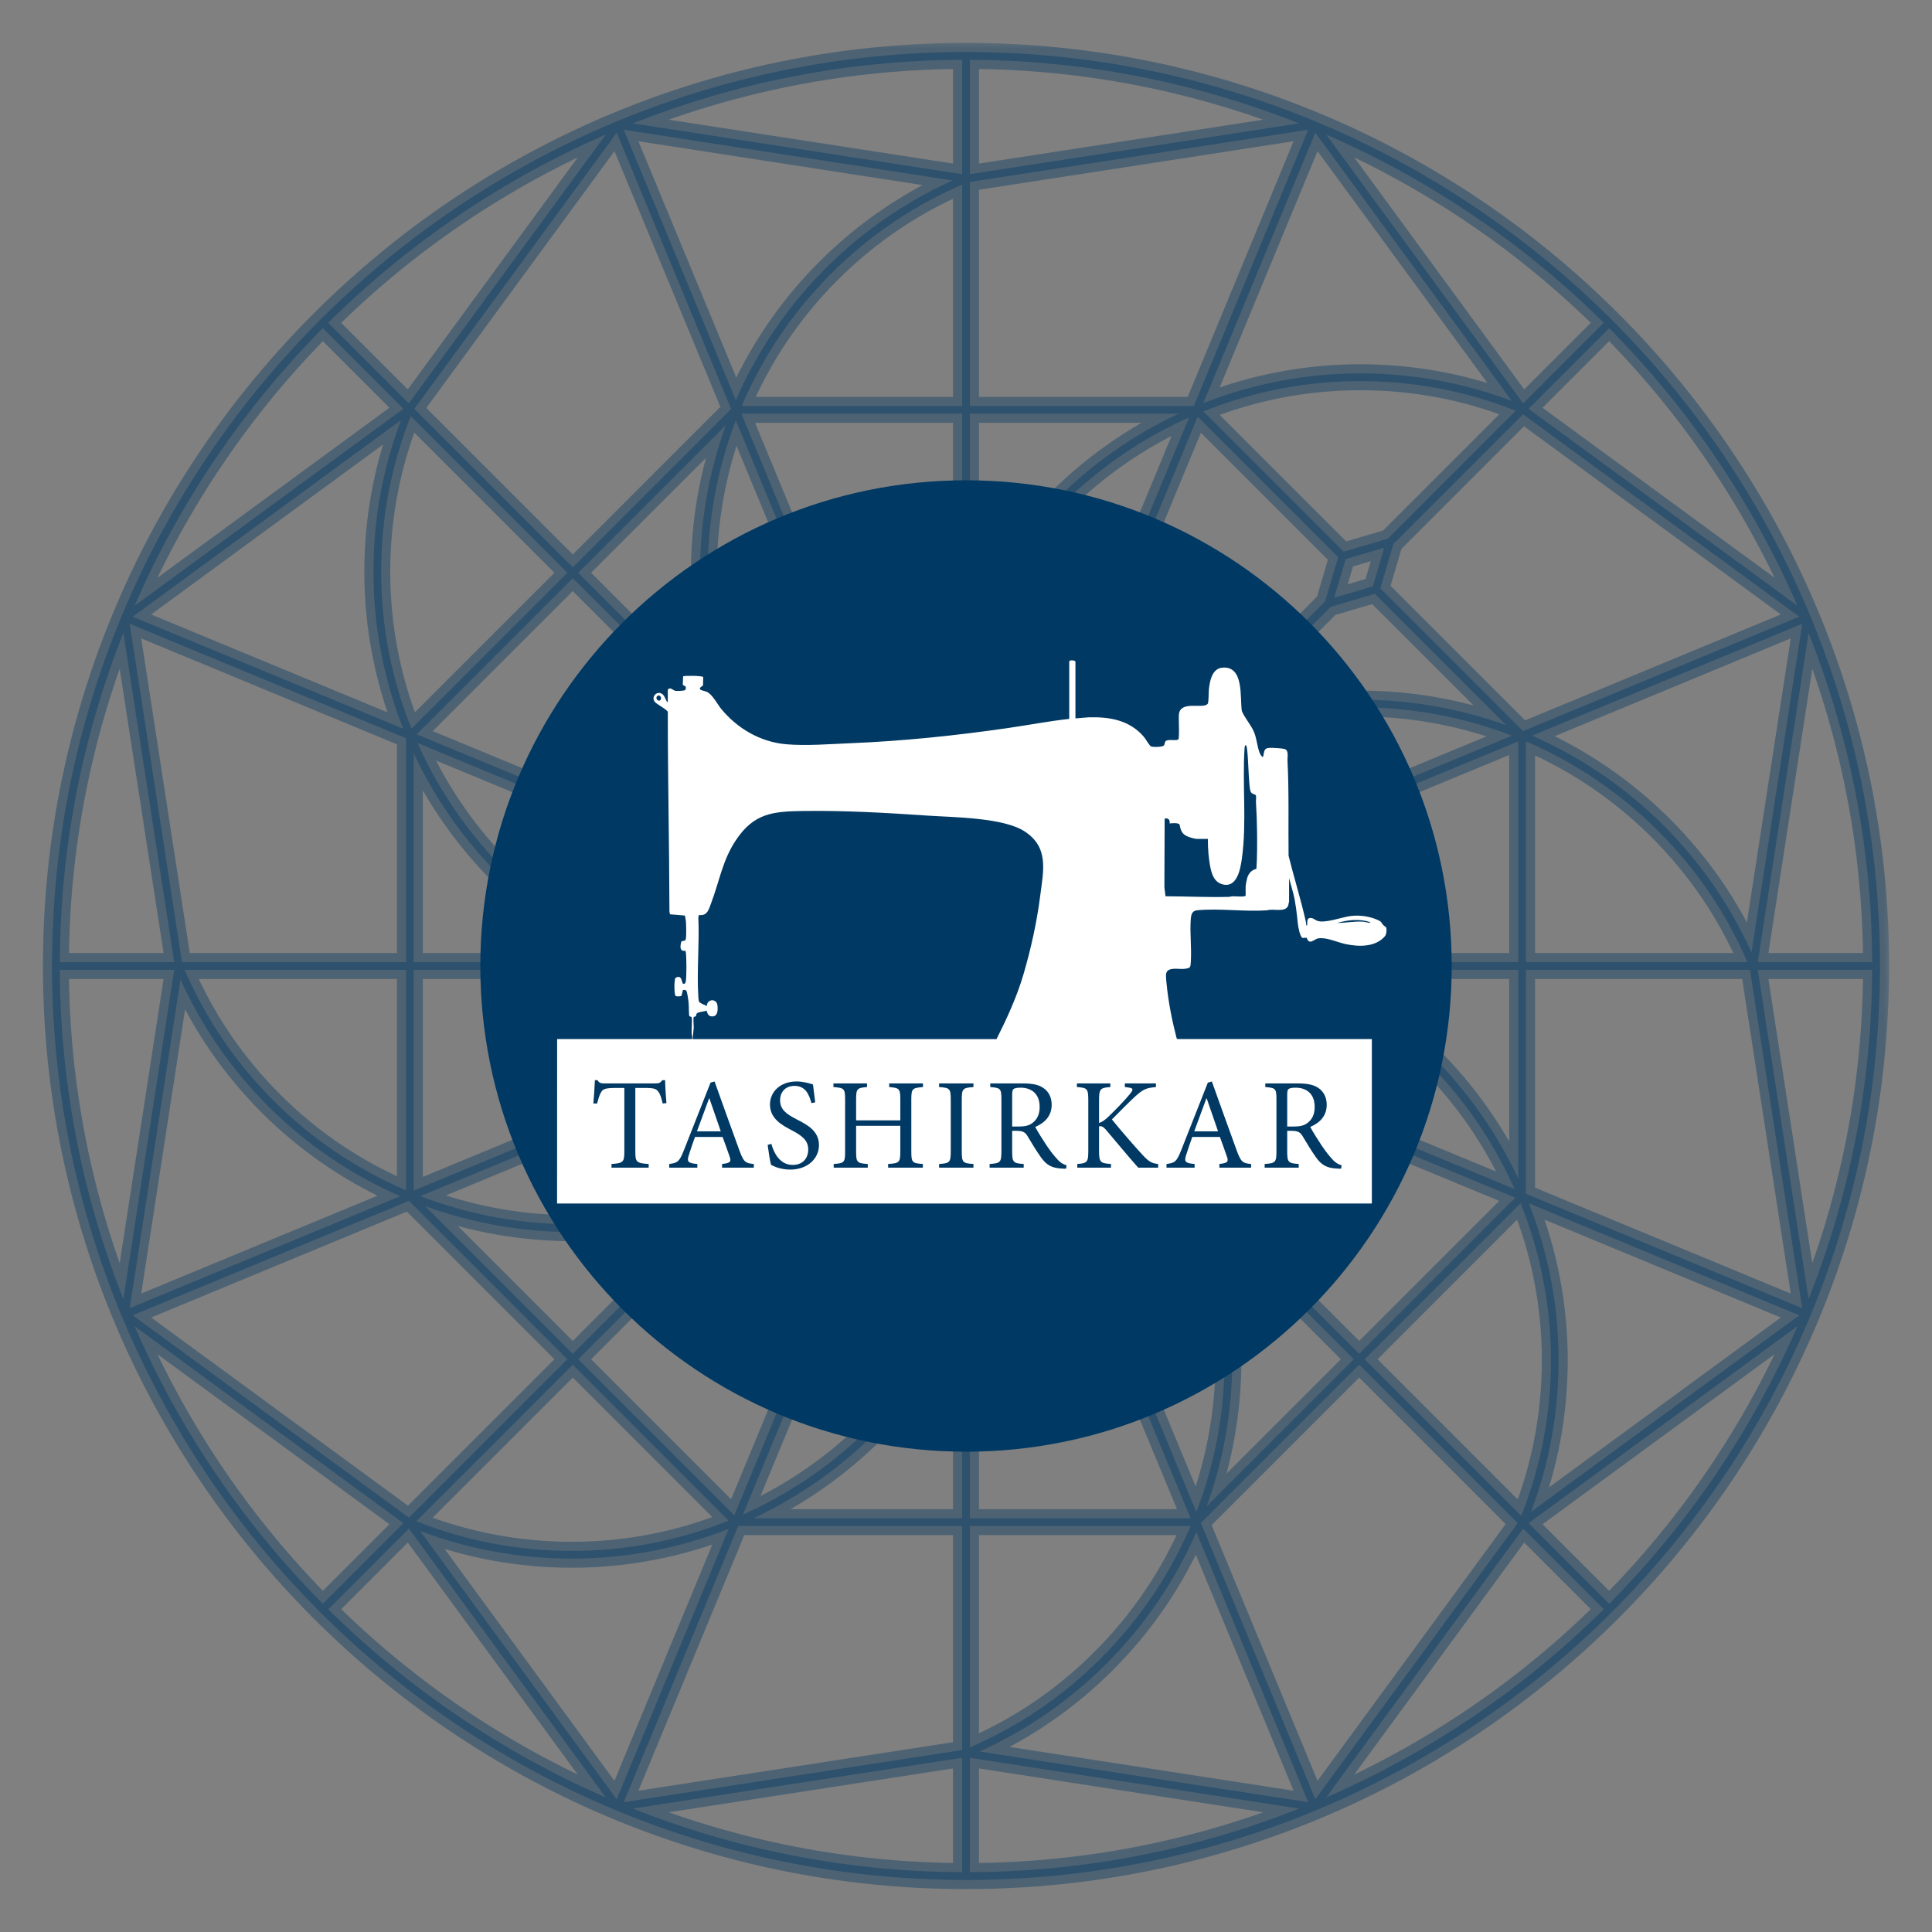 <svg width="106" height="106" viewBox="0 0 106 106" fill="none" xmlns="http://www.w3.org/2000/svg">
<rect x="0" y="0" width="106" height="106" fill="#808080" stroke="none"/>
<mask id="path-1-outside-1_255_103" maskUnits="userSpaceOnUse" x="1.854" y="2.146" width="102" height="102" fill="black">
<rect fill="white" x="1.854" y="2.146" width="102" height="102"/>
<path d="M99.229 71.274L96.442 53.211H102.718C102.691 59.585 101.45 65.674 99.229 71.274ZM83.722 65.496V53.211H96.014L98.879 71.774L83.722 65.496ZM84.003 82.945C85.002 80.297 85.514 77.503 85.514 74.626C85.514 71.59 84.931 68.689 83.882 66.02L98.717 72.164L84.003 82.945ZM88.289 87.991L83.868 83.569L98.616 72.762C96.133 78.472 92.614 83.629 88.289 87.991ZM72.763 98.616L83.568 83.868L87.99 88.29C83.629 92.614 78.472 96.133 72.763 98.616ZM65.888 83.56L74.574 74.874L83.266 83.566L72.166 98.717L65.888 83.56ZM53.748 96.097C56.329 94.93 58.666 93.317 60.701 91.283C62.816 89.169 64.473 86.72 65.637 84.06L71.775 98.878L53.748 96.097ZM53.211 102.718V96.443L71.276 99.229C65.676 101.45 59.586 102.691 53.211 102.718ZM53.211 83.724H65.324C64.177 86.401 62.522 88.863 60.4 90.983C58.309 93.075 55.89 94.717 53.211 95.873V83.724ZM53.211 71.039H60.244L65.323 83.301H53.211V71.039ZM53.211 54.128C54.099 56.619 54.55 59.233 54.55 61.915C54.55 64.635 54.075 67.245 53.211 69.672V54.128ZM53.211 35.241C55.487 29.749 59.817 25.318 65.237 22.905L53.211 51.94V35.241ZM53.211 22.698H64.665C59.624 25.057 55.552 29.144 53.211 34.194V22.698ZM53.211 9.984L71.775 7.12L65.498 22.276H53.211V9.984ZM53.211 3.282C59.585 3.309 65.673 4.549 71.272 6.77L53.211 9.557V3.282ZM82.949 21.999C80.3 20.998 77.505 20.485 74.629 20.485C71.591 20.485 68.69 21.068 66.02 22.118L72.166 7.281L82.949 21.999ZM87.99 17.709L83.568 22.131L72.765 7.384C78.473 9.867 83.629 13.386 87.99 17.709ZM98.616 33.235L83.867 22.43L88.289 18.009C92.613 22.369 96.133 27.525 98.616 33.235ZM83.429 66.019C84.499 68.683 85.093 71.585 85.093 74.626C85.093 77.586 84.54 80.457 83.464 83.165L74.874 74.575L83.429 66.019ZM65.905 65.606L70.876 60.633L83.139 65.712L74.575 74.276L65.905 65.606ZM67.611 74.597C67.611 71.784 67.119 69.047 66.182 66.481L74.276 74.576L66.208 82.643C67.129 80.098 67.611 77.384 67.611 74.597ZM58.212 45.6C60.119 43.694 62.298 42.162 64.662 41.038L53.656 52.045C54.788 49.658 56.316 47.494 58.212 45.6ZM65.234 40.319C62.536 41.486 60.053 43.16 57.913 45.301C56.764 46.449 55.751 47.696 54.874 49.028L60.458 35.546L65.234 40.319ZM73.42 30.569L72.701 32.998L65.606 40.094L60.634 35.122L65.713 22.861L73.42 30.569ZM73.72 30.269L66.022 22.573C68.685 21.504 71.588 20.91 74.629 20.91C77.587 20.91 80.455 21.459 83.163 22.535L76.147 29.552L73.72 30.269ZM75.322 32.17L73.201 32.798L73.83 30.678L75.947 30.051L75.322 32.17ZM74.599 38.389C71.784 38.389 69.047 38.881 66.48 39.82L73.003 33.298L75.43 32.58L82.643 39.791C80.098 38.871 77.386 38.389 74.599 38.389ZM53.905 52.395L65.742 40.558C68.514 39.412 71.51 38.811 74.599 38.811C77.502 38.811 80.322 39.349 82.953 40.364L53.905 52.395ZM71.039 52.788V45.756L83.301 40.677V52.788H71.039ZM71.813 53.211H83.301V64.663C80.944 59.624 76.859 55.553 71.813 53.211ZM57.137 51.514L70.617 45.931V52.697C67.923 51.624 64.989 51.028 61.917 51.028C60.295 51.028 58.699 51.193 57.137 51.514ZM61.917 51.45C64.634 51.45 67.242 51.925 69.666 52.788H54.138C56.627 51.9 59.237 51.45 61.917 51.45ZM54.062 53.211H70.768C76.259 55.488 80.687 59.818 83.098 65.238L54.062 53.211ZM64.967 64.667L53.951 53.651C56.339 54.784 58.505 56.313 60.4 58.208C62.309 60.116 63.843 62.299 64.967 64.667ZM60.701 57.911C59.555 56.765 58.31 55.753 56.98 54.877L70.455 60.459L65.681 65.232C64.515 62.533 62.842 60.051 60.701 57.911ZM60.069 70.615H53.303C54.376 67.92 54.972 64.987 54.972 61.915C54.972 60.295 54.807 58.7 54.487 57.141L60.069 70.615ZM53.603 53.902L65.445 65.744C66.589 68.514 67.189 71.51 67.189 74.597C67.189 77.502 66.652 80.322 65.636 82.952L53.603 53.902ZM83.561 40.112L75.73 32.28L76.448 29.85L83.565 22.732L98.717 33.834L83.561 40.112ZM95.873 52.788H83.722V40.675C86.4 41.823 88.863 43.478 90.985 45.6C93.079 47.693 94.717 50.111 95.873 52.788ZM96.096 52.252C94.931 49.673 93.32 47.336 91.285 45.301C89.169 43.185 86.721 41.527 84.06 40.363L98.88 34.224L96.096 52.252ZM102.718 52.788H96.442L99.23 34.728C101.451 40.326 102.691 46.414 102.718 52.788ZM52.788 9.557L34.727 6.77C40.326 4.549 46.414 3.309 52.788 3.282V9.557ZM52.788 22.276H40.693C41.82 19.637 43.452 17.165 45.601 15.015C47.694 12.923 50.111 11.285 52.788 10.13V22.276ZM52.788 34.961H45.758L40.678 22.698H52.788V34.961ZM52.788 51.857C51.903 49.37 51.454 46.76 51.454 44.083C51.454 41.369 51.927 38.765 52.788 36.343V51.857ZM52.788 70.771C50.509 76.259 46.18 80.685 40.762 83.097L52.788 54.064V70.771ZM52.788 83.301H41.338C46.376 80.944 50.446 76.86 52.788 71.814V83.301ZM52.788 96.016L34.225 98.877L40.502 83.724H52.788V96.016ZM52.788 102.718C46.413 102.691 40.324 101.45 34.724 99.229L52.788 96.443V102.718ZM23.052 83.999C25.701 84.999 28.496 85.514 31.376 85.514C34.411 85.514 37.311 84.931 39.979 83.883L33.834 98.717L23.052 83.999ZM18.011 88.291L22.433 83.868L33.237 98.617C27.529 96.134 22.372 92.614 18.011 88.291ZM7.383 72.762L22.132 83.569L17.711 87.991C13.386 83.629 9.866 78.472 7.383 72.762ZM22.439 65.886L31.126 74.575L22.435 83.266L7.282 72.164L22.439 65.886ZM9.903 53.737C11.069 56.321 12.683 58.661 14.719 60.698C16.866 62.844 19.329 64.483 21.957 65.628L7.119 71.773L9.903 53.737ZM3.281 53.211H9.558L6.769 71.272C4.549 65.673 3.308 59.584 3.281 53.211ZM6.769 34.726L9.558 52.788H3.281C3.308 46.414 4.549 40.325 6.769 34.726ZM22.279 53.211V65.306C19.64 64.18 17.167 62.548 15.017 60.398C12.925 58.307 11.285 55.888 10.131 53.211H22.279ZM22.279 40.504V52.788H9.984L7.119 34.225L22.279 40.504ZM22.003 23.048C21.001 25.698 20.489 28.493 20.489 31.372C20.489 34.41 21.071 37.312 22.121 39.981L7.281 33.835L22.003 23.048ZM17.711 18.009L22.133 22.43L7.383 33.237C9.866 27.528 13.385 22.37 17.711 18.009ZM33.236 7.384L22.432 22.131L18.01 17.709C22.371 13.385 27.527 9.866 33.236 7.384ZM40.113 22.439L31.427 31.126L22.733 22.432L33.835 7.281L40.113 22.439ZM40.371 21.957L34.225 7.12L52.258 9.902C49.677 11.068 47.339 12.681 45.303 14.716C43.156 16.863 41.517 19.327 40.371 21.957ZM47.792 60.398C45.871 62.318 43.694 63.826 41.371 64.93L52.349 53.952C51.216 56.341 49.686 58.505 47.792 60.398ZM40.757 65.67C43.421 64.523 45.919 62.87 48.092 60.698C49.235 59.553 50.246 58.309 51.122 56.981L45.542 70.454L40.757 65.67ZM31.725 74.576L40.395 65.906L45.366 70.878L40.287 83.139L31.725 74.576ZM31.426 74.875L39.978 83.428C37.316 84.497 34.414 85.091 31.376 85.091C28.416 85.091 25.547 84.54 22.839 83.462L31.426 74.875ZM31.404 67.598C34.165 67.598 36.926 67.112 39.55 66.151L31.425 74.276L23.327 66.176C25.93 67.121 28.666 67.598 31.404 67.598ZM52.1 53.601L40.29 65.411C34.797 67.683 28.605 67.753 23.067 65.626L52.1 53.601ZM22.7 53.211H34.962V60.241L22.7 65.32V53.211ZM22.574 39.978C21.505 37.315 20.911 34.413 20.911 31.372C20.911 28.415 21.462 25.544 22.537 22.835L31.127 31.425L22.574 39.978ZM41.07 41.368L52.045 52.344C49.66 51.212 47.497 49.684 45.601 47.789C43.682 45.869 42.174 43.692 41.07 41.368ZM45.303 48.089C46.453 49.237 47.701 50.25 49.033 51.128L35.545 45.541L40.331 40.755C41.478 43.419 43.13 45.916 45.303 48.089ZM34.191 52.788H22.7V41.331C25.057 46.371 29.143 50.445 34.191 52.788ZM35.233 52.788C29.745 50.51 25.318 46.181 22.906 40.764L51.935 52.788H35.233ZM48.861 54.485L35.384 60.067V53.3C38.078 54.373 41.012 54.97 44.085 54.97C45.706 54.97 47.301 54.805 48.861 54.485ZM44.085 54.548C41.368 54.548 38.76 54.074 36.335 53.211H51.865C49.377 54.099 46.767 54.548 44.085 54.548ZM31.725 31.424L39.824 23.325C37.927 28.555 37.936 34.324 39.85 39.55L31.725 31.424ZM40.095 40.394L35.122 45.366L22.861 40.287L31.425 31.723L40.095 40.394ZM45.933 35.383H52.7C51.626 38.077 51.03 41.011 51.03 44.083C51.03 45.706 51.196 47.304 51.517 48.866L45.933 35.383ZM52.399 52.099L40.59 40.289C38.317 34.796 38.247 28.604 40.373 23.066L52.399 52.099ZM52.999 2.853C25.35 2.853 2.854 25.349 2.854 52.998C2.854 80.649 25.35 103.146 52.999 103.146C80.651 103.146 103.146 80.649 103.146 52.998C103.146 25.349 80.651 2.853 52.999 2.853Z"/>
</mask>
<path d="M99.229 71.274L96.442 53.211H102.718C102.691 59.585 101.45 65.674 99.229 71.274ZM83.722 65.496V53.211H96.014L98.879 71.774L83.722 65.496ZM84.003 82.945C85.002 80.297 85.514 77.503 85.514 74.626C85.514 71.59 84.931 68.689 83.882 66.02L98.717 72.164L84.003 82.945ZM88.289 87.991L83.868 83.569L98.616 72.762C96.133 78.472 92.614 83.629 88.289 87.991ZM72.763 98.616L83.568 83.868L87.99 88.29C83.629 92.614 78.472 96.133 72.763 98.616ZM65.888 83.56L74.574 74.874L83.266 83.566L72.166 98.717L65.888 83.56ZM53.748 96.097C56.329 94.93 58.666 93.317 60.701 91.283C62.816 89.169 64.473 86.72 65.637 84.06L71.775 98.878L53.748 96.097ZM53.211 102.718V96.443L71.276 99.229C65.676 101.45 59.586 102.691 53.211 102.718ZM53.211 83.724H65.324C64.177 86.401 62.522 88.863 60.4 90.983C58.309 93.075 55.89 94.717 53.211 95.873V83.724ZM53.211 71.039H60.244L65.323 83.301H53.211V71.039ZM53.211 54.128C54.099 56.619 54.55 59.233 54.55 61.915C54.55 64.635 54.075 67.245 53.211 69.672V54.128ZM53.211 35.241C55.487 29.749 59.817 25.318 65.237 22.905L53.211 51.94V35.241ZM53.211 22.698H64.665C59.624 25.057 55.552 29.144 53.211 34.194V22.698ZM53.211 9.984L71.775 7.12L65.498 22.276H53.211V9.984ZM53.211 3.282C59.585 3.309 65.673 4.549 71.272 6.77L53.211 9.557V3.282ZM82.949 21.999C80.3 20.998 77.505 20.485 74.629 20.485C71.591 20.485 68.69 21.068 66.02 22.118L72.166 7.281L82.949 21.999ZM87.99 17.709L83.568 22.131L72.765 7.384C78.473 9.867 83.629 13.386 87.99 17.709ZM98.616 33.235L83.867 22.43L88.289 18.009C92.613 22.369 96.133 27.525 98.616 33.235ZM83.429 66.019C84.499 68.683 85.093 71.585 85.093 74.626C85.093 77.586 84.54 80.457 83.464 83.165L74.874 74.575L83.429 66.019ZM65.905 65.606L70.876 60.633L83.139 65.712L74.575 74.276L65.905 65.606ZM67.611 74.597C67.611 71.784 67.119 69.047 66.182 66.481L74.276 74.576L66.208 82.643C67.129 80.098 67.611 77.384 67.611 74.597ZM58.212 45.6C60.119 43.694 62.298 42.162 64.662 41.038L53.656 52.045C54.788 49.658 56.316 47.494 58.212 45.6ZM65.234 40.319C62.536 41.486 60.053 43.16 57.913 45.301C56.764 46.449 55.751 47.696 54.874 49.028L60.458 35.546L65.234 40.319ZM73.42 30.569L72.701 32.998L65.606 40.094L60.634 35.122L65.713 22.861L73.42 30.569ZM73.72 30.269L66.022 22.573C68.685 21.504 71.588 20.91 74.629 20.91C77.587 20.91 80.455 21.459 83.163 22.535L76.147 29.552L73.72 30.269ZM75.322 32.17L73.201 32.798L73.83 30.678L75.947 30.051L75.322 32.17ZM74.599 38.389C71.784 38.389 69.047 38.881 66.48 39.82L73.003 33.298L75.43 32.58L82.643 39.791C80.098 38.871 77.386 38.389 74.599 38.389ZM53.905 52.395L65.742 40.558C68.514 39.412 71.51 38.811 74.599 38.811C77.502 38.811 80.322 39.349 82.953 40.364L53.905 52.395ZM71.039 52.788V45.756L83.301 40.677V52.788H71.039ZM71.813 53.211H83.301V64.663C80.944 59.624 76.859 55.553 71.813 53.211ZM57.137 51.514L70.617 45.931V52.697C67.923 51.624 64.989 51.028 61.917 51.028C60.295 51.028 58.699 51.193 57.137 51.514ZM61.917 51.45C64.634 51.45 67.242 51.925 69.666 52.788H54.138C56.627 51.9 59.237 51.45 61.917 51.45ZM54.062 53.211H70.768C76.259 55.488 80.687 59.818 83.098 65.238L54.062 53.211ZM64.967 64.667L53.951 53.651C56.339 54.784 58.505 56.313 60.4 58.208C62.309 60.116 63.843 62.299 64.967 64.667ZM60.701 57.911C59.555 56.765 58.31 55.753 56.98 54.877L70.455 60.459L65.681 65.232C64.515 62.533 62.842 60.051 60.701 57.911ZM60.069 70.615H53.303C54.376 67.92 54.972 64.987 54.972 61.915C54.972 60.295 54.807 58.7 54.487 57.141L60.069 70.615ZM53.603 53.902L65.445 65.744C66.589 68.514 67.189 71.51 67.189 74.597C67.189 77.502 66.652 80.322 65.636 82.952L53.603 53.902ZM83.561 40.112L75.73 32.28L76.448 29.85L83.565 22.732L98.717 33.834L83.561 40.112ZM95.873 52.788H83.722V40.675C86.4 41.823 88.863 43.478 90.985 45.6C93.079 47.693 94.717 50.111 95.873 52.788ZM96.096 52.252C94.931 49.673 93.32 47.336 91.285 45.301C89.169 43.185 86.721 41.527 84.06 40.363L98.88 34.224L96.096 52.252ZM102.718 52.788H96.442L99.23 34.728C101.451 40.326 102.691 46.414 102.718 52.788ZM52.788 9.557L34.727 6.77C40.326 4.549 46.414 3.309 52.788 3.282V9.557ZM52.788 22.276H40.693C41.82 19.637 43.452 17.165 45.601 15.015C47.694 12.923 50.111 11.285 52.788 10.13V22.276ZM52.788 34.961H45.758L40.678 22.698H52.788V34.961ZM52.788 51.857C51.903 49.37 51.454 46.76 51.454 44.083C51.454 41.369 51.927 38.765 52.788 36.343V51.857ZM52.788 70.771C50.509 76.259 46.18 80.685 40.762 83.097L52.788 54.064V70.771ZM52.788 83.301H41.338C46.376 80.944 50.446 76.86 52.788 71.814V83.301ZM52.788 96.016L34.225 98.877L40.502 83.724H52.788V96.016ZM52.788 102.718C46.413 102.691 40.324 101.45 34.724 99.229L52.788 96.443V102.718ZM23.052 83.999C25.701 84.999 28.496 85.514 31.376 85.514C34.411 85.514 37.311 84.931 39.979 83.883L33.834 98.717L23.052 83.999ZM18.011 88.291L22.433 83.868L33.237 98.617C27.529 96.134 22.372 92.614 18.011 88.291ZM7.383 72.762L22.132 83.569L17.711 87.991C13.386 83.629 9.866 78.472 7.383 72.762ZM22.439 65.886L31.126 74.575L22.435 83.266L7.282 72.164L22.439 65.886ZM9.903 53.737C11.069 56.321 12.683 58.661 14.719 60.698C16.866 62.844 19.329 64.483 21.957 65.628L7.119 71.773L9.903 53.737ZM3.281 53.211H9.558L6.769 71.272C4.549 65.673 3.308 59.584 3.281 53.211ZM6.769 34.726L9.558 52.788H3.281C3.308 46.414 4.549 40.325 6.769 34.726ZM22.279 53.211V65.306C19.64 64.18 17.167 62.548 15.017 60.398C12.925 58.307 11.285 55.888 10.131 53.211H22.279ZM22.279 40.504V52.788H9.984L7.119 34.225L22.279 40.504ZM22.003 23.048C21.001 25.698 20.489 28.493 20.489 31.372C20.489 34.41 21.071 37.312 22.121 39.981L7.281 33.835L22.003 23.048ZM17.711 18.009L22.133 22.43L7.383 33.237C9.866 27.528 13.385 22.37 17.711 18.009ZM33.236 7.384L22.432 22.131L18.01 17.709C22.371 13.385 27.527 9.866 33.236 7.384ZM40.113 22.439L31.427 31.126L22.733 22.432L33.835 7.281L40.113 22.439ZM40.371 21.957L34.225 7.12L52.258 9.902C49.677 11.068 47.339 12.681 45.303 14.716C43.156 16.863 41.517 19.327 40.371 21.957ZM47.792 60.398C45.871 62.318 43.694 63.826 41.371 64.93L52.349 53.952C51.216 56.341 49.686 58.505 47.792 60.398ZM40.757 65.67C43.421 64.523 45.919 62.87 48.092 60.698C49.235 59.553 50.246 58.309 51.122 56.981L45.542 70.454L40.757 65.67ZM31.725 74.576L40.395 65.906L45.366 70.878L40.287 83.139L31.725 74.576ZM31.426 74.875L39.978 83.428C37.316 84.497 34.414 85.091 31.376 85.091C28.416 85.091 25.547 84.54 22.839 83.462L31.426 74.875ZM31.404 67.598C34.165 67.598 36.926 67.112 39.55 66.151L31.425 74.276L23.327 66.176C25.93 67.121 28.666 67.598 31.404 67.598ZM52.1 53.601L40.29 65.411C34.797 67.683 28.605 67.753 23.067 65.626L52.1 53.601ZM22.7 53.211H34.962V60.241L22.7 65.32V53.211ZM22.574 39.978C21.505 37.315 20.911 34.413 20.911 31.372C20.911 28.415 21.462 25.544 22.537 22.835L31.127 31.425L22.574 39.978ZM41.07 41.368L52.045 52.344C49.66 51.212 47.497 49.684 45.601 47.789C43.682 45.869 42.174 43.692 41.07 41.368ZM45.303 48.089C46.453 49.237 47.701 50.25 49.033 51.128L35.545 45.541L40.331 40.755C41.478 43.419 43.13 45.916 45.303 48.089ZM34.191 52.788H22.7V41.331C25.057 46.371 29.143 50.445 34.191 52.788ZM35.233 52.788C29.745 50.51 25.318 46.181 22.906 40.764L51.935 52.788H35.233ZM48.861 54.485L35.384 60.067V53.3C38.078 54.373 41.012 54.97 44.085 54.97C45.706 54.97 47.301 54.805 48.861 54.485ZM44.085 54.548C41.368 54.548 38.76 54.074 36.335 53.211H51.865C49.377 54.099 46.767 54.548 44.085 54.548ZM31.725 31.424L39.824 23.325C37.927 28.555 37.936 34.324 39.85 39.55L31.725 31.424ZM40.095 40.394L35.122 45.366L22.861 40.287L31.425 31.723L40.095 40.394ZM45.933 35.383H52.7C51.626 38.077 51.03 41.011 51.03 44.083C51.03 45.706 51.196 47.304 51.517 48.866L45.933 35.383ZM52.399 52.099L40.59 40.289C38.317 34.796 38.247 28.604 40.373 23.066L52.399 52.099ZM52.999 2.853C25.35 2.853 2.854 25.349 2.854 52.998C2.854 80.649 25.35 103.146 52.999 103.146C80.651 103.146 103.146 80.649 103.146 52.998C103.146 25.349 80.651 2.853 52.999 2.853Z" fill="#003963" fill-opacity="0.4"/>
<path d="M99.229 71.274L96.442 53.211H102.718C102.691 59.585 101.45 65.674 99.229 71.274ZM83.722 65.496V53.211H96.014L98.879 71.774L83.722 65.496ZM84.003 82.945C85.002 80.297 85.514 77.503 85.514 74.626C85.514 71.59 84.931 68.689 83.882 66.02L98.717 72.164L84.003 82.945ZM88.289 87.991L83.868 83.569L98.616 72.762C96.133 78.472 92.614 83.629 88.289 87.991ZM72.763 98.616L83.568 83.868L87.99 88.29C83.629 92.614 78.472 96.133 72.763 98.616ZM65.888 83.56L74.574 74.874L83.266 83.566L72.166 98.717L65.888 83.56ZM53.748 96.097C56.329 94.93 58.666 93.317 60.701 91.283C62.816 89.169 64.473 86.72 65.637 84.06L71.775 98.878L53.748 96.097ZM53.211 102.718V96.443L71.276 99.229C65.676 101.45 59.586 102.691 53.211 102.718ZM53.211 83.724H65.324C64.177 86.401 62.522 88.863 60.4 90.983C58.309 93.075 55.89 94.717 53.211 95.873V83.724ZM53.211 71.039H60.244L65.323 83.301H53.211V71.039ZM53.211 54.128C54.099 56.619 54.55 59.233 54.55 61.915C54.55 64.635 54.075 67.245 53.211 69.672V54.128ZM53.211 35.241C55.487 29.749 59.817 25.318 65.237 22.905L53.211 51.94V35.241ZM53.211 22.698H64.665C59.624 25.057 55.552 29.144 53.211 34.194V22.698ZM53.211 9.984L71.775 7.12L65.498 22.276H53.211V9.984ZM53.211 3.282C59.585 3.309 65.673 4.549 71.272 6.77L53.211 9.557V3.282ZM82.949 21.999C80.3 20.998 77.505 20.485 74.629 20.485C71.591 20.485 68.69 21.068 66.02 22.118L72.166 7.281L82.949 21.999ZM87.99 17.709L83.568 22.131L72.765 7.384C78.473 9.867 83.629 13.386 87.99 17.709ZM98.616 33.235L83.867 22.43L88.289 18.009C92.613 22.369 96.133 27.525 98.616 33.235ZM83.429 66.019C84.499 68.683 85.093 71.585 85.093 74.626C85.093 77.586 84.54 80.457 83.464 83.165L74.874 74.575L83.429 66.019ZM65.905 65.606L70.876 60.633L83.139 65.712L74.575 74.276L65.905 65.606ZM67.611 74.597C67.611 71.784 67.119 69.047 66.182 66.481L74.276 74.576L66.208 82.643C67.129 80.098 67.611 77.384 67.611 74.597ZM58.212 45.6C60.119 43.694 62.298 42.162 64.662 41.038L53.656 52.045C54.788 49.658 56.316 47.494 58.212 45.6ZM65.234 40.319C62.536 41.486 60.053 43.16 57.913 45.301C56.764 46.449 55.751 47.696 54.874 49.028L60.458 35.546L65.234 40.319ZM73.42 30.569L72.701 32.998L65.606 40.094L60.634 35.122L65.713 22.861L73.42 30.569ZM73.72 30.269L66.022 22.573C68.685 21.504 71.588 20.91 74.629 20.91C77.587 20.91 80.455 21.459 83.163 22.535L76.147 29.552L73.72 30.269ZM75.322 32.17L73.201 32.798L73.83 30.678L75.947 30.051L75.322 32.17ZM74.599 38.389C71.784 38.389 69.047 38.881 66.48 39.82L73.003 33.298L75.43 32.58L82.643 39.791C80.098 38.871 77.386 38.389 74.599 38.389ZM53.905 52.395L65.742 40.558C68.514 39.412 71.51 38.811 74.599 38.811C77.502 38.811 80.322 39.349 82.953 40.364L53.905 52.395ZM71.039 52.788V45.756L83.301 40.677V52.788H71.039ZM71.813 53.211H83.301V64.663C80.944 59.624 76.859 55.553 71.813 53.211ZM57.137 51.514L70.617 45.931V52.697C67.923 51.624 64.989 51.028 61.917 51.028C60.295 51.028 58.699 51.193 57.137 51.514ZM61.917 51.45C64.634 51.45 67.242 51.925 69.666 52.788H54.138C56.627 51.9 59.237 51.45 61.917 51.45ZM54.062 53.211H70.768C76.259 55.488 80.687 59.818 83.098 65.238L54.062 53.211ZM64.967 64.667L53.951 53.651C56.339 54.784 58.505 56.313 60.4 58.208C62.309 60.116 63.843 62.299 64.967 64.667ZM60.701 57.911C59.555 56.765 58.31 55.753 56.98 54.877L70.455 60.459L65.681 65.232C64.515 62.533 62.842 60.051 60.701 57.911ZM60.069 70.615H53.303C54.376 67.92 54.972 64.987 54.972 61.915C54.972 60.295 54.807 58.7 54.487 57.141L60.069 70.615ZM53.603 53.902L65.445 65.744C66.589 68.514 67.189 71.51 67.189 74.597C67.189 77.502 66.652 80.322 65.636 82.952L53.603 53.902ZM83.561 40.112L75.73 32.28L76.448 29.85L83.565 22.732L98.717 33.834L83.561 40.112ZM95.873 52.788H83.722V40.675C86.4 41.823 88.863 43.478 90.985 45.6C93.079 47.693 94.717 50.111 95.873 52.788ZM96.096 52.252C94.931 49.673 93.32 47.336 91.285 45.301C89.169 43.185 86.721 41.527 84.06 40.363L98.88 34.224L96.096 52.252ZM102.718 52.788H96.442L99.23 34.728C101.451 40.326 102.691 46.414 102.718 52.788ZM52.788 9.557L34.727 6.77C40.326 4.549 46.414 3.309 52.788 3.282V9.557ZM52.788 22.276H40.693C41.82 19.637 43.452 17.165 45.601 15.015C47.694 12.923 50.111 11.285 52.788 10.13V22.276ZM52.788 34.961H45.758L40.678 22.698H52.788V34.961ZM52.788 51.857C51.903 49.37 51.454 46.76 51.454 44.083C51.454 41.369 51.927 38.765 52.788 36.343V51.857ZM52.788 70.771C50.509 76.259 46.18 80.685 40.762 83.097L52.788 54.064V70.771ZM52.788 83.301H41.338C46.376 80.944 50.446 76.86 52.788 71.814V83.301ZM52.788 96.016L34.225 98.877L40.502 83.724H52.788V96.016ZM52.788 102.718C46.413 102.691 40.324 101.45 34.724 99.229L52.788 96.443V102.718ZM23.052 83.999C25.701 84.999 28.496 85.514 31.376 85.514C34.411 85.514 37.311 84.931 39.979 83.883L33.834 98.717L23.052 83.999ZM18.011 88.291L22.433 83.868L33.237 98.617C27.529 96.134 22.372 92.614 18.011 88.291ZM7.383 72.762L22.132 83.569L17.711 87.991C13.386 83.629 9.866 78.472 7.383 72.762ZM22.439 65.886L31.126 74.575L22.435 83.266L7.282 72.164L22.439 65.886ZM9.903 53.737C11.069 56.321 12.683 58.661 14.719 60.698C16.866 62.844 19.329 64.483 21.957 65.628L7.119 71.773L9.903 53.737ZM3.281 53.211H9.558L6.769 71.272C4.549 65.673 3.308 59.584 3.281 53.211ZM6.769 34.726L9.558 52.788H3.281C3.308 46.414 4.549 40.325 6.769 34.726ZM22.279 53.211V65.306C19.64 64.18 17.167 62.548 15.017 60.398C12.925 58.307 11.285 55.888 10.131 53.211H22.279ZM22.279 40.504V52.788H9.984L7.119 34.225L22.279 40.504ZM22.003 23.048C21.001 25.698 20.489 28.493 20.489 31.372C20.489 34.41 21.071 37.312 22.121 39.981L7.281 33.835L22.003 23.048ZM17.711 18.009L22.133 22.43L7.383 33.237C9.866 27.528 13.385 22.37 17.711 18.009ZM33.236 7.384L22.432 22.131L18.01 17.709C22.371 13.385 27.527 9.866 33.236 7.384ZM40.113 22.439L31.427 31.126L22.733 22.432L33.835 7.281L40.113 22.439ZM40.371 21.957L34.225 7.12L52.258 9.902C49.677 11.068 47.339 12.681 45.303 14.716C43.156 16.863 41.517 19.327 40.371 21.957ZM47.792 60.398C45.871 62.318 43.694 63.826 41.371 64.93L52.349 53.952C51.216 56.341 49.686 58.505 47.792 60.398ZM40.757 65.67C43.421 64.523 45.919 62.87 48.092 60.698C49.235 59.553 50.246 58.309 51.122 56.981L45.542 70.454L40.757 65.67ZM31.725 74.576L40.395 65.906L45.366 70.878L40.287 83.139L31.725 74.576ZM31.426 74.875L39.978 83.428C37.316 84.497 34.414 85.091 31.376 85.091C28.416 85.091 25.547 84.54 22.839 83.462L31.426 74.875ZM31.404 67.598C34.165 67.598 36.926 67.112 39.55 66.151L31.425 74.276L23.327 66.176C25.93 67.121 28.666 67.598 31.404 67.598ZM52.1 53.601L40.29 65.411C34.797 67.683 28.605 67.753 23.067 65.626L52.1 53.601ZM22.7 53.211H34.962V60.241L22.7 65.32V53.211ZM22.574 39.978C21.505 37.315 20.911 34.413 20.911 31.372C20.911 28.415 21.462 25.544 22.537 22.835L31.127 31.425L22.574 39.978ZM41.07 41.368L52.045 52.344C49.66 51.212 47.497 49.684 45.601 47.789C43.682 45.869 42.174 43.692 41.07 41.368ZM45.303 48.089C46.453 49.237 47.701 50.25 49.033 51.128L35.545 45.541L40.331 40.755C41.478 43.419 43.13 45.916 45.303 48.089ZM34.191 52.788H22.7V41.331C25.057 46.371 29.143 50.445 34.191 52.788ZM35.233 52.788C29.745 50.51 25.318 46.181 22.906 40.764L51.935 52.788H35.233ZM48.861 54.485L35.384 60.067V53.3C38.078 54.373 41.012 54.97 44.085 54.97C45.706 54.97 47.301 54.805 48.861 54.485ZM44.085 54.548C41.368 54.548 38.76 54.074 36.335 53.211H51.865C49.377 54.099 46.767 54.548 44.085 54.548ZM31.725 31.424L39.824 23.325C37.927 28.555 37.936 34.324 39.85 39.55L31.725 31.424ZM40.095 40.394L35.122 45.366L22.861 40.287L31.425 31.723L40.095 40.394ZM45.933 35.383H52.7C51.626 38.077 51.03 41.011 51.03 44.083C51.03 45.706 51.196 47.304 51.517 48.866L45.933 35.383ZM52.399 52.099L40.59 40.289C38.317 34.796 38.247 28.604 40.373 23.066L52.399 52.099ZM52.999 2.853C25.35 2.853 2.854 25.349 2.854 52.998C2.854 80.649 25.35 103.146 52.999 103.146C80.651 103.146 103.146 80.649 103.146 52.998C103.146 25.349 80.651 2.853 52.999 2.853Z" stroke="#003963" stroke-opacity="0.4" mask="url(#path-1-outside-1_255_103)"/>
<path d="M79.501 53C79.501 67.635 67.636 79.5 53.001 79.5C38.365 79.5 26.501 67.635 26.501 53C26.501 38.364 38.365 26.5 53.001 26.5C67.636 26.5 79.501 38.364 79.501 53Z" fill="#003963"/>
<path d="M79.501 53C79.501 67.635 67.636 79.5 53.001 79.5C38.365 79.5 26.501 67.635 26.501 53C26.501 38.364 38.365 26.5 53.001 26.5C67.636 26.5 79.501 38.364 79.501 53Z" stroke="#003963" stroke-width="0.295"/>
<path d="M75.086 50.621C74.987 50.612 74.868 50.574 74.77 50.568C74.297 50.541 73.831 50.634 73.365 50.639C73.949 50.468 74.597 50.397 75.182 50.596C75.188 50.647 75.118 50.624 75.086 50.621ZM68.934 47.669C68.665 47.733 68.508 47.912 68.429 48.171C68.398 48.272 68.342 48.556 68.342 48.652V49.134C68.324 49.163 68.303 49.172 68.271 49.177C68.103 49.208 67.807 49.169 67.617 49.176C67.55 49.178 67.488 49.205 67.421 49.207C66.262 49.237 65.102 49.178 63.946 49.174L63.885 48.682L63.899 44.918C64.081 44.856 64.209 44.98 64.17 45.176C64.351 45.17 64.537 45.131 64.71 45.218C64.775 45.494 64.804 45.7 65.069 45.851C65.205 45.929 65.537 46.027 65.688 46.027H66.27C66.268 46.562 66.308 47.126 66.421 47.65C66.498 48.003 66.641 48.377 67.016 48.502C67.869 48.787 68.058 47.676 68.139 47.087C68.411 45.095 68.153 43.026 68.284 41.044C68.287 41.009 68.299 40.833 68.371 40.903C68.458 40.988 68.495 42.268 68.512 42.493C68.532 42.732 68.546 43.185 68.604 43.395C68.661 43.606 68.889 43.551 68.91 43.657C68.929 43.754 68.903 43.914 68.909 44.025C68.943 44.547 68.961 45.092 68.968 45.614C68.976 46.298 68.978 46.988 68.934 47.669ZM38.057 55.808C38.066 55.777 38.142 55.791 38.175 55.75C38.206 55.712 38.191 55.647 38.229 55.606C38.319 55.505 38.622 55.512 38.752 55.45C38.817 55.471 38.779 55.794 39.123 55.763C39.393 55.738 39.39 55.356 39.362 55.154C39.308 54.758 38.784 54.809 38.782 55.194C38.687 55.143 38.382 55.04 38.349 54.946C38.33 54.892 38.317 54.737 38.313 54.67C38.225 53.256 38.381 51.75 38.314 50.326L38.346 50.203C38.822 50.268 38.897 49.869 39.031 49.511C39.477 48.327 39.644 47.199 40.368 46.108C41.362 44.611 42.399 44.517 44.091 44.495C46.391 44.465 48.607 44.594 50.902 44.749C52.323 44.845 55.05 44.851 56.221 45.618C57.561 46.496 57.248 47.761 57.07 49.159C56.889 50.584 56.561 52.063 56.158 53.441C55.795 54.682 55.254 55.858 54.676 57.01H38.002C38.013 56.812 38.049 56.598 38.06 56.401C38.068 56.256 38.028 55.914 38.057 55.808ZM36.185 38.436C36.08 38.479 35.949 38.302 36.051 38.2C36.207 38.044 36.377 38.356 36.185 38.436ZM76.056 50.899C76.04 50.844 75.937 50.806 75.891 50.753C75.765 50.606 75.821 50.578 75.599 50.477C75.142 50.271 74.588 50.193 74.092 50.259C73.612 50.323 72.716 50.665 72.287 50.525C72.137 50.476 72.033 50.335 71.848 50.369C71.693 50.398 71.732 50.618 71.719 50.724C71.713 50.777 71.728 50.771 71.662 50.766C71.668 50.66 71.644 50.556 71.621 50.454C71.349 49.277 70.99 48.121 70.698 46.949C70.678 45.209 70.728 43.461 70.639 41.728C70.63 41.527 70.722 41.162 70.479 41.094C70.341 41.057 69.987 41.037 69.832 41.032C69.395 41.018 69.372 41.079 69.307 41.514C69.247 41.57 69.137 41.373 69.117 41.321C68.968 40.946 68.957 40.533 68.801 40.161C68.637 39.768 68.302 39.41 68.134 39.011C68.021 38.262 68.269 36.511 67.051 36.633C66.501 36.688 66.376 37.362 66.327 37.81C66.31 37.966 66.317 38.525 66.267 38.602C66.051 38.938 64.789 38.402 64.683 39.175C64.653 39.4 64.727 40.48 64.647 40.572C64.483 40.66 64.046 40.532 63.941 40.676C63.901 40.73 63.903 40.845 63.86 40.898C63.783 40.991 63.27 40.999 63.155 40.953C63.064 40.916 62.859 40.546 62.766 40.435C61.985 39.511 60.888 39.323 59.727 39.356L59.005 39.414V36.306C59.005 36.231 58.773 36.219 58.711 36.24L58.664 36.278V39.442C57.528 39.567 56.4 39.786 55.267 39.949C52.396 40.361 49.573 40.658 46.673 40.776C45.542 40.822 44.245 40.931 43.125 40.833C41.723 40.71 40.461 39.974 39.577 38.903C39.355 38.635 39.078 38.077 38.768 37.953C38.571 37.873 38.165 37.862 38.571 37.607L38.582 37.14C38.482 37.074 37.556 37.057 37.479 37.112L37.461 37.579L37.614 37.661C37.645 37.716 37.631 37.836 37.577 37.867C37.52 37.9 37.161 37.918 37.082 37.907C36.913 37.884 36.849 37.73 36.697 37.782L36.64 37.839V38.506C36.573 38.519 36.594 38.497 36.576 38.469C36.509 38.366 36.475 38.217 36.384 38.123C36.094 37.82 35.672 38.228 35.94 38.524C36.045 38.641 36.619 38.946 36.64 39.059C36.638 42.711 36.72 46.357 36.729 50.011L36.759 50.164L37.572 50.231C37.589 50.242 37.629 50.507 37.633 50.554C37.647 50.753 37.664 51.34 37.627 51.513C37.621 51.541 37.601 51.59 37.577 51.604L37.389 51.643C37.319 51.86 37.263 52.229 37.601 52.161C37.615 52.191 37.626 52.225 37.63 52.259C37.668 52.555 37.672 53.524 37.63 53.815C37.618 53.903 37.59 54.008 37.48 53.971C37.387 53.939 37.441 53.439 37.066 53.648C36.978 53.727 36.982 54.583 37.072 54.648C37.139 54.675 37.349 54.682 37.393 54.627L37.467 54.318C37.54 54.309 37.616 54.292 37.657 54.361C37.706 54.441 37.763 54.838 37.775 54.953C37.8 55.194 37.788 55.47 37.809 55.713C37.835 55.798 37.938 55.775 37.947 55.808C37.986 55.944 37.938 56.464 37.944 56.657C37.948 56.769 37.997 56.887 37.974 57.009H30.567L30.564 66.03H75.267V57.009H64.608L64.559 56.975C64.305 55.995 64.099 54.966 64.003 53.956C63.953 53.425 63.877 53.145 64.526 53.15C64.693 53.15 64.855 53.177 65.035 53.15C65.329 53.108 65.315 53.058 65.335 52.768C65.385 52.014 65.274 51.188 65.332 50.439C65.353 50.182 65.397 49.97 65.687 49.942C66.895 49.825 68.293 50.032 69.521 49.945C69.859 49.831 70.553 50.098 70.684 49.661C70.692 49.638 70.726 49.459 70.726 49.447V48.184L70.939 48.95C71.092 49.525 71.145 50.109 71.209 50.695C71.226 50.85 71.322 51.398 71.465 51.462L71.688 51.45C71.848 51.889 72.078 51.525 72.336 51.483C72.772 51.413 73.386 51.703 73.825 51.797C74.555 51.953 75.471 51.972 75.988 51.361C76.068 51.267 76.091 51.011 76.056 50.899Z" fill="white"/>
<path d="M36.358 60.543C36.28 60.202 36.216 60.025 36.13 59.911C36.017 59.741 35.896 59.69 35.363 59.69H34.858V63.189C34.858 63.75 34.914 63.821 35.59 63.863V64.063H33.549V63.863C34.196 63.821 34.254 63.75 34.254 63.189V59.69H33.813C33.223 59.69 33.081 59.748 32.988 59.911C32.903 60.032 32.846 60.231 32.76 60.543H32.555C32.59 60.117 32.626 59.656 32.639 59.264H32.782C32.882 59.428 32.974 59.442 33.172 59.442H35.981C36.173 59.442 36.23 59.399 36.343 59.264H36.493C36.493 59.591 36.529 60.11 36.564 60.522L36.358 60.543Z" fill="#003963"/>
<path d="M38.92 60.259H38.906C38.678 60.87 38.451 61.489 38.238 62.072H39.546L38.92 60.259ZM39.617 64.063V63.863C40.065 63.807 40.129 63.75 40.037 63.473C39.944 63.195 39.802 62.812 39.645 62.378H38.131C38.017 62.698 37.91 62.996 37.818 63.296C37.661 63.743 37.726 63.814 38.259 63.863V64.063H36.717V63.863C37.164 63.8 37.264 63.757 37.513 63.132L38.984 59.399L39.205 59.336C39.645 60.558 40.121 61.908 40.577 63.145C40.805 63.757 40.898 63.821 41.359 63.863V64.063H39.617Z" fill="#003963"/>
<path d="M44.52 60.522C44.392 60.067 44.208 59.577 43.589 59.577C43.041 59.577 42.799 59.975 42.799 60.358C42.799 60.878 43.141 61.12 43.703 61.411C44.257 61.695 44.933 62.03 44.933 62.826C44.933 63.572 44.3 64.17 43.354 64.17C43.063 64.17 42.835 64.113 42.658 64.063C42.479 63.998 42.373 63.949 42.309 63.914C42.253 63.764 42.16 63.153 42.117 62.812L42.323 62.762C42.437 63.195 42.757 63.914 43.49 63.914C44.023 63.914 44.343 63.58 44.343 63.06C44.343 62.534 43.951 62.285 43.418 62.002C42.963 61.759 42.245 61.404 42.245 60.6C42.245 59.918 42.792 59.335 43.709 59.335C44.037 59.335 44.335 59.414 44.605 59.499C44.634 59.755 44.669 60.032 44.726 60.48L44.52 60.522Z" fill="#003963"/>
<path d="M50.64 59.641C50.057 59.69 50 59.726 50 60.316V63.189C50 63.785 50.057 63.821 50.633 63.863V64.063H48.727V63.863C49.332 63.821 49.396 63.785 49.396 63.189V61.767H46.971V63.189C46.971 63.779 47.028 63.821 47.611 63.863V64.063H45.741V63.863C46.31 63.821 46.367 63.785 46.367 63.189V60.316C46.367 59.718 46.31 59.69 45.727 59.641V59.442H47.569V59.641C47.028 59.69 46.971 59.726 46.971 60.316V61.468H49.396V60.316C49.396 59.726 49.339 59.69 48.785 59.641V59.442H50.64V59.641Z" fill="#003963"/>
<path d="M51.524 64.063V63.863C52.107 63.821 52.164 63.779 52.164 63.174V60.33C52.164 59.726 52.107 59.684 51.524 59.641V59.442H53.409V59.641C52.825 59.684 52.768 59.726 52.768 60.33V63.174C52.768 63.785 52.825 63.821 53.409 63.863V64.063H51.524Z" fill="#003963"/>
<path d="M55.874 61.809C56.237 61.809 56.471 61.752 56.649 61.61C56.926 61.397 57.041 61.112 57.041 60.729C57.041 59.96 56.536 59.676 55.995 59.676C55.789 59.676 55.668 59.705 55.611 59.747C55.561 59.783 55.533 59.868 55.533 60.06V61.809H55.874ZM58.49 64.12C58.406 64.12 58.327 64.12 58.242 64.112C57.709 64.084 57.41 63.928 57.09 63.465C56.841 63.117 56.585 62.676 56.372 62.328C56.251 62.129 56.13 62.043 55.76 62.043H55.533V63.174C55.533 63.779 55.597 63.821 56.166 63.863V64.063H54.296V63.863C54.879 63.821 54.943 63.779 54.943 63.174V60.316C54.943 59.712 54.886 59.69 54.331 59.641V59.442H56.095C56.614 59.442 56.962 59.505 57.231 59.683C57.516 59.868 57.701 60.188 57.701 60.614C57.701 61.226 57.324 61.603 56.798 61.83C56.919 62.066 57.218 62.541 57.431 62.861C57.687 63.231 57.836 63.415 58.008 63.601C58.198 63.814 58.362 63.892 58.519 63.935L58.49 64.12Z" fill="#003963"/>
<path d="M62.447 64.063C61.9 63.444 61.324 62.747 60.684 61.993C60.521 61.802 60.42 61.774 60.3 61.795V63.145C60.3 63.771 60.371 63.821 60.955 63.863V64.063H59.106V63.863C59.646 63.821 59.71 63.771 59.71 63.145V60.366C59.71 59.718 59.646 59.684 59.084 59.641V59.442H60.919V59.641C60.371 59.684 60.3 59.733 60.3 60.366V61.611C60.456 61.567 60.599 61.468 60.797 61.283C61.188 60.906 61.672 60.416 61.992 60.025C62.198 59.769 62.198 59.697 61.871 59.662L61.715 59.641V59.442H63.421V59.641C62.881 59.69 62.717 59.762 62.263 60.174C61.992 60.423 61.488 60.928 61.004 61.418C61.544 62.086 62.319 62.968 62.675 63.352C63.051 63.757 63.194 63.821 63.542 63.863V64.063H62.447Z" fill="#003963"/>
<path d="M66.204 60.259H66.19C65.963 60.87 65.735 61.489 65.522 62.072H66.83L66.204 60.259ZM66.901 64.063V63.863C67.349 63.807 67.413 63.75 67.321 63.473C67.228 63.195 67.086 62.812 66.93 62.378H65.415C65.302 62.698 65.195 62.996 65.103 63.296C64.946 63.743 65.01 63.814 65.543 63.863V64.063H64.001V63.863C64.448 63.8 64.548 63.757 64.797 63.132L66.269 59.399L66.489 59.336C66.93 60.558 67.405 61.908 67.861 63.145C68.089 63.757 68.182 63.821 68.643 63.863V64.063H66.901Z" fill="#003963"/>
<path d="M70.964 61.809C71.326 61.809 71.561 61.752 71.739 61.61C72.016 61.397 72.13 61.112 72.13 60.729C72.13 59.96 71.626 59.676 71.085 59.676C70.879 59.676 70.758 59.705 70.701 59.747C70.651 59.783 70.623 59.868 70.623 60.06V61.809H70.964ZM73.58 64.12C73.495 64.12 73.417 64.12 73.332 64.112C72.798 64.084 72.5 63.928 72.18 63.465C71.931 63.117 71.675 62.676 71.462 62.328C71.341 62.129 71.22 62.043 70.85 62.043H70.623V63.174C70.623 63.779 70.687 63.821 71.255 63.863V64.063H69.386V63.863C69.968 63.821 70.033 63.779 70.033 63.174V60.316C70.033 59.712 69.976 59.69 69.421 59.641V59.442H71.184C71.704 59.442 72.052 59.505 72.321 59.683C72.606 59.868 72.791 60.188 72.791 60.614C72.791 61.226 72.414 61.603 71.888 61.83C72.009 62.066 72.308 62.541 72.521 62.861C72.777 63.231 72.926 63.415 73.097 63.601C73.288 63.814 73.452 63.892 73.608 63.935L73.58 64.12Z" fill="#003963"/>
</svg>

